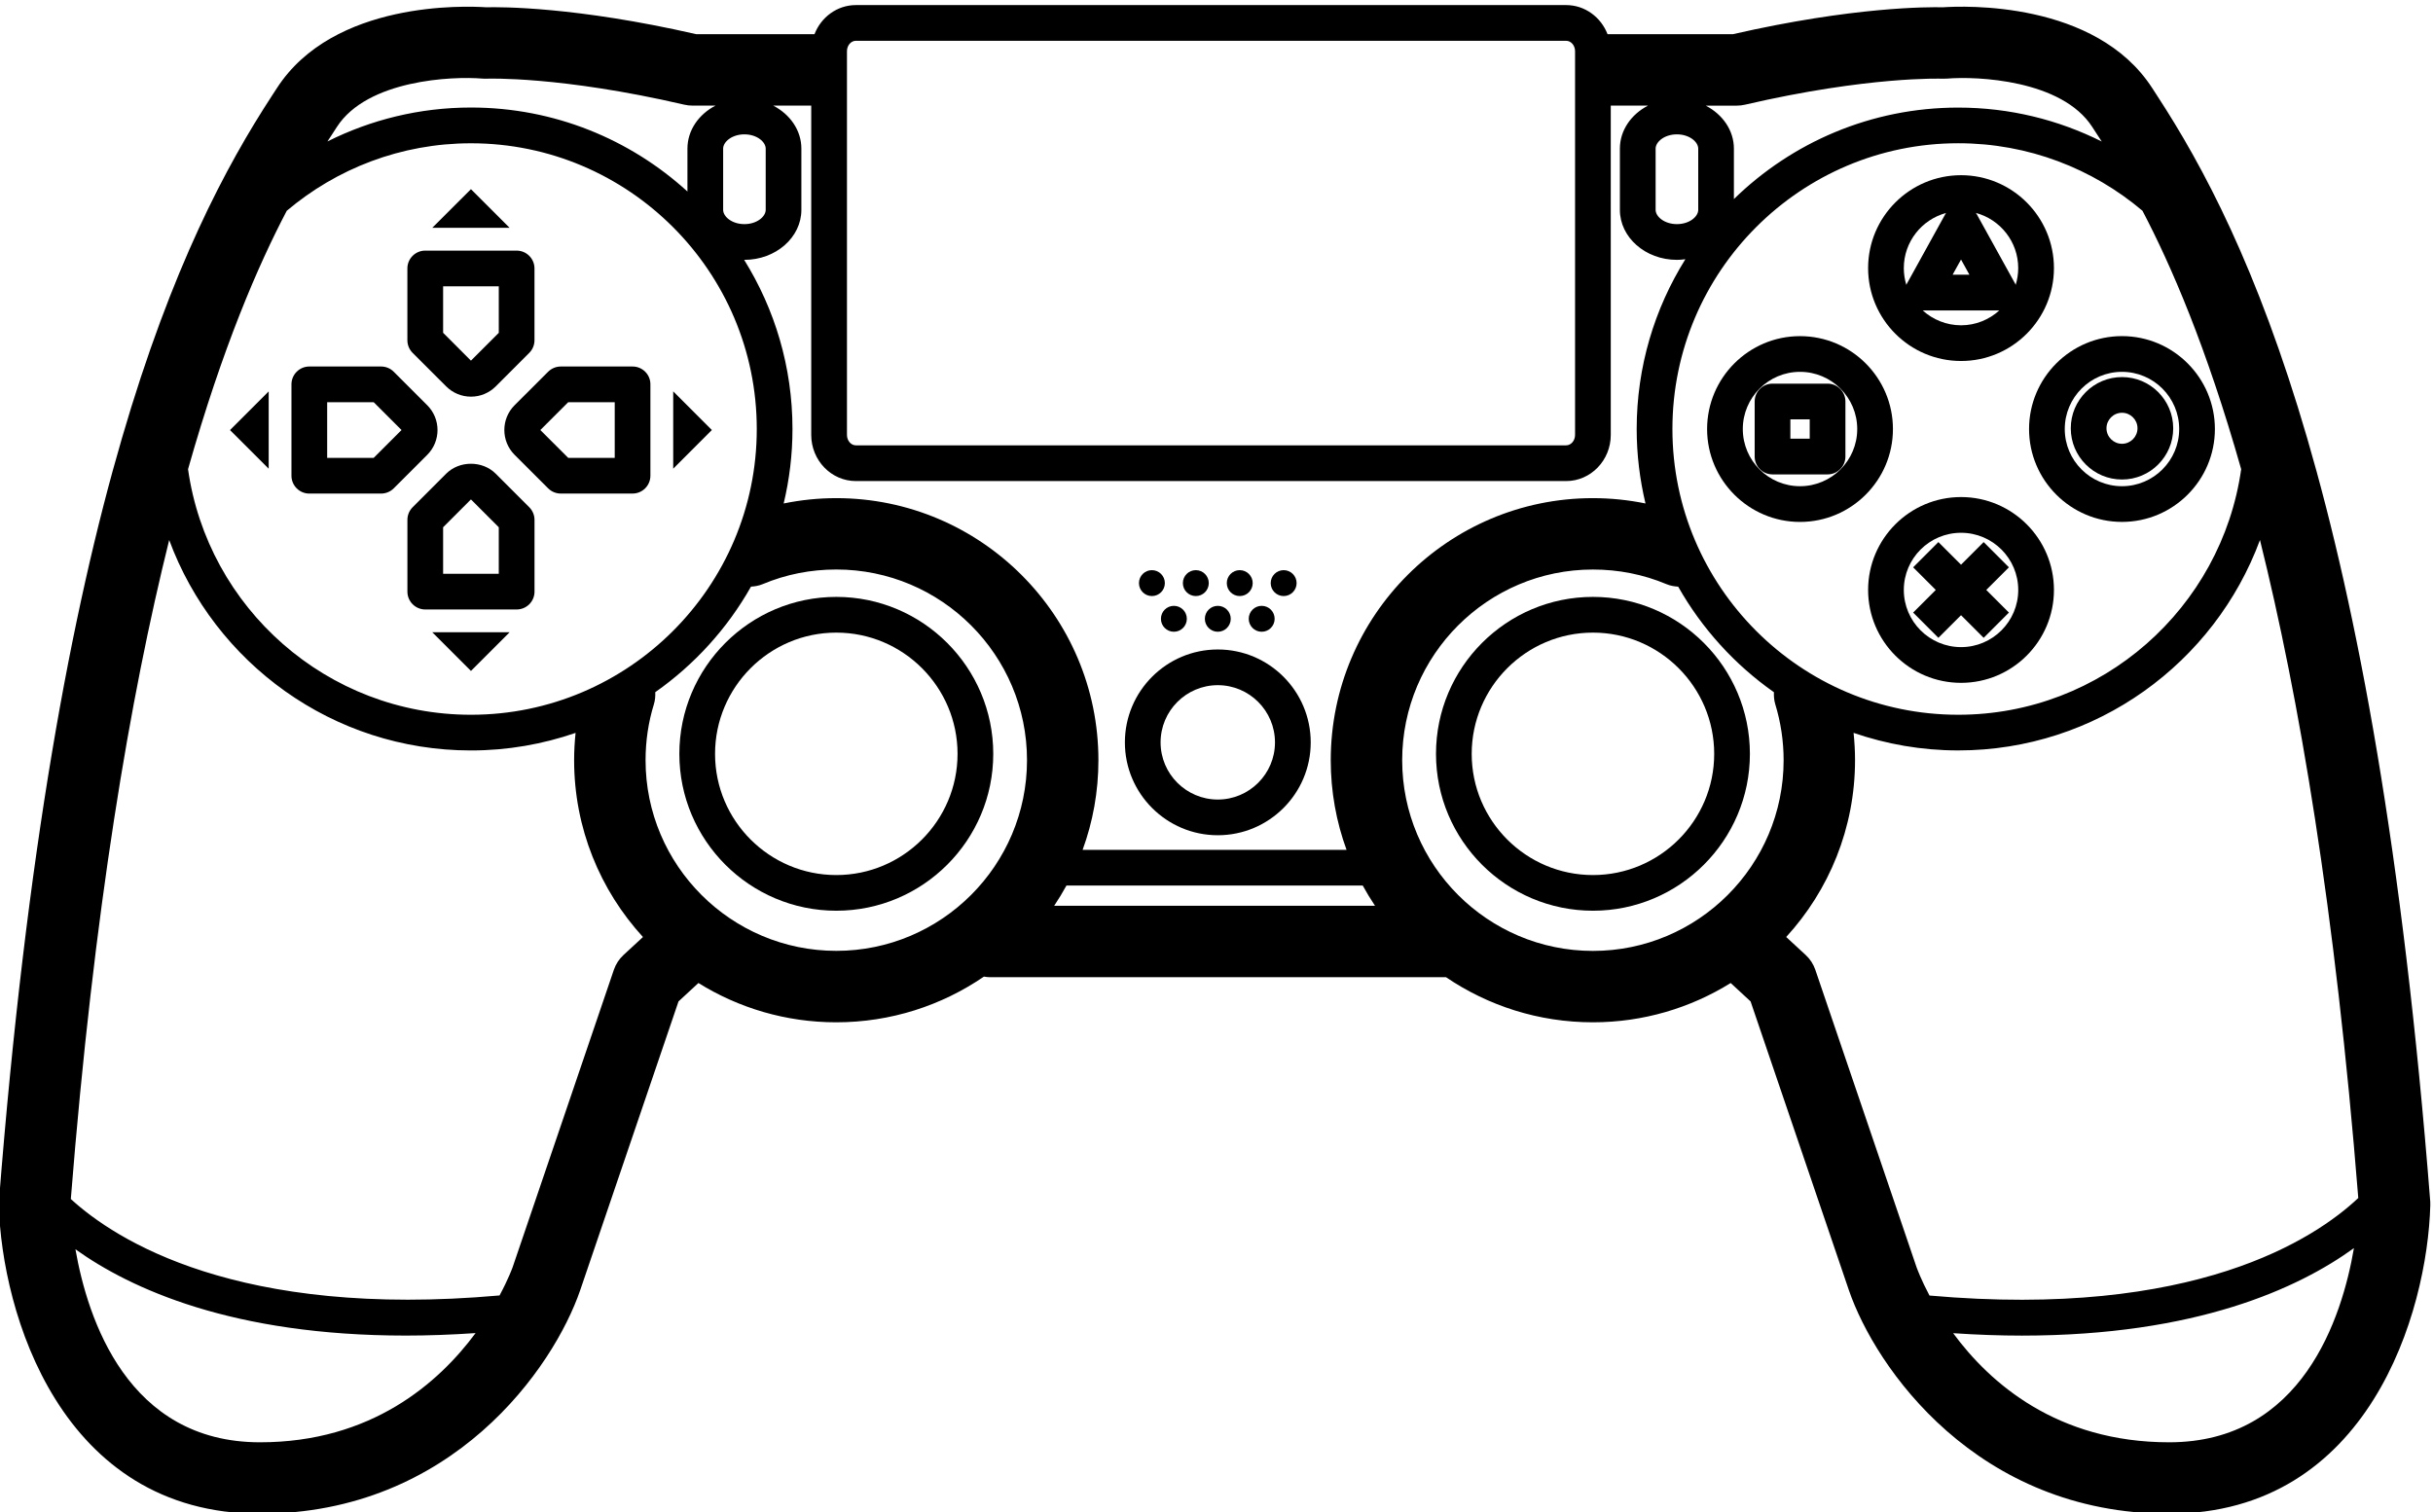 <?xml version="1.0" encoding="UTF-8"?>
<!DOCTYPE svg PUBLIC '-//W3C//DTD SVG 1.0//EN'
          'http://www.w3.org/TR/2001/REC-SVG-20010904/DTD/svg10.dtd'>
<svg height="48.8" preserveAspectRatio="xMidYMid meet" version="1.0" viewBox="9.7 26.6 78.5 48.8" width="78.5" xmlns="http://www.w3.org/2000/svg" xmlns:xlink="http://www.w3.org/1999/xlink" zoomAndPan="magnify"
><g id="change1_1"
  ><path d="M48.992,53.555c1.653,0,2.998-1.344,2.998-2.996c0-1.654-1.345-2.999-2.998-2.999s-2.998,1.345-2.998,2.999 C45.994,52.211,47.339,53.555,48.992,53.555z M48.992,48.712c1.018,0,1.845,0.828,1.845,1.847c0,1.017-0.828,1.844-1.845,1.844 s-1.846-0.827-1.846-1.844C47.146,49.54,47.974,48.712,48.992,48.712z"
    /><circle cx="47.575" cy="46.57" r=".418"
    /><circle cx="48.992" cy="46.57" r=".418"
    /><circle cx="50.408" cy="46.57" r=".418"
    /><circle cx="46.866" cy="45.418" r=".418"
    /><circle cx="48.283" cy="45.418" r=".418"
    /><circle cx="49.7" cy="45.418" r=".418"
    /><circle cx="51.117" cy="45.418" r=".418"
    /><path d="M88.111,65.374c-1.771-22.591-5.874-31.184-8.808-35.681l-0.16-0.247c-1.828-2.832-6.103-2.656-6.755-2.611 c-0.463-0.011-2.888-0.021-6.78,0.869h-4.041c-0.212-0.549-0.729-0.94-1.336-0.94H37.315c-0.606,0-1.124,0.391-1.336,0.94h-3.811 c-3.892-0.891-6.317-0.881-6.78-0.869c-0.65-0.044-4.927-0.221-6.755,2.611l-0.161,0.247c-2.933,4.498-7.037,13.09-8.807,35.681 c-0.003,0.04-0.004,0.081-0.003,0.121c0.094,3.443,1.976,9.956,8.426,9.956c6.215,0,9.476-4.718,10.333-7.216l3.171-9.317 l0.642-0.594c1.293,0.803,2.816,1.268,4.447,1.268c1.766,0,3.407-0.545,4.765-1.475c0.064,0.011,0.13,0.02,0.198,0.02h14.712 c1.353,0.918,2.983,1.455,4.737,1.455c1.631,0,3.154-0.465,4.447-1.268l0.642,0.594l3.172,9.32 c0.856,2.495,4.118,7.213,10.332,7.213c6.451,0,8.333-6.513,8.427-9.956C88.115,65.455,88.114,65.414,88.111,65.374z M63.66,40.445 c0-5.085,4.138-9.222,9.222-9.222c2.264,0,4.338,0.821,5.944,2.179c0.923,1.76,2.063,4.388,3.185,8.34 c-0.632,4.473-4.484,7.925-9.129,7.925C67.798,49.667,63.66,45.53,63.66,40.445z M63.118,31.397c0-0.218,0.282-0.461,0.687-0.461 c0.405,0,0.688,0.244,0.688,0.461v1.975c0,0.218-0.282,0.461-0.688,0.461c-0.404,0-0.687-0.243-0.687-0.461V31.397z M65.74,30.009 c0.088,0,0.175-0.01,0.26-0.03c3.986-0.925,6.341-0.84,6.36-0.839c0.051,0.002,0.104,0.001,0.153-0.003 c0.973-0.082,3.711,0.038,4.693,1.56l0.166,0.256c0.044,0.067,0.091,0.139,0.14,0.214c-1.395-0.699-2.967-1.095-4.631-1.095 c-2.813,0-5.367,1.127-7.237,2.952v-1.626c0-0.591-0.365-1.107-0.907-1.388H65.74z M37.027,28.252c0-0.185,0.129-0.336,0.288-0.336 h22.916c0.158,0,0.288,0.151,0.288,0.336v12.384c0,0.185-0.13,0.336-0.288,0.336H37.315c-0.159,0-0.288-0.151-0.288-0.336V28.252z M37.315,42.125h22.916c0.794,0,1.44-0.668,1.44-1.488V30.009h1.2c-0.541,0.281-0.906,0.797-0.906,1.388v1.975 c0,0.89,0.825,1.614,1.839,1.614c0.094,0,0.186-0.008,0.274-0.02c-0.994,1.591-1.571,3.469-1.571,5.48 c0,0.827,0.101,1.631,0.284,2.402c-0.554-0.113-1.12-0.172-1.697-0.172c-4.664,0-8.458,3.793-8.458,8.458 c0,1.016,0.18,1.99,0.51,2.893h-8.516c0.33-0.902,0.51-1.877,0.51-2.893c0-4.664-3.794-8.458-8.458-8.458 c-0.577,0-1.144,0.059-1.697,0.172c0.184-0.771,0.284-1.575,0.284-2.402c0-2.003-0.572-3.873-1.559-5.46c0.002,0,0.005,0,0.007,0 c1.014,0,1.839-0.724,1.839-1.614v-1.975c0-0.591-0.365-1.107-0.907-1.388h1.225v10.628C35.875,41.457,36.521,42.125,37.315,42.125 z M44.109,55.178h9.559c0.123,0.225,0.256,0.443,0.397,0.654H43.712C43.854,55.621,43.986,55.402,44.109,55.178z M24.896,49.667 c-4.645,0-8.497-3.452-9.129-7.925c1.121-3.952,2.262-6.58,3.185-8.339c1.606-1.358,3.681-2.179,5.944-2.179 c5.084,0,9.221,4.137,9.221,9.222S29.98,49.667,24.896,49.667z M33.032,31.397c0-0.218,0.282-0.461,0.686-0.461 c0.405,0,0.687,0.244,0.687,0.461v1.975c0,0.218-0.282,0.461-0.687,0.461c-0.404,0-0.686-0.243-0.686-0.461V31.397z M20.57,30.696 c0.982-1.521,3.723-1.641,4.691-1.56c0.05,0.004,0.103,0.006,0.153,0.003c0.023-0.001,2.376-0.086,6.363,0.839 c0.085,0.02,0.173,0.03,0.26,0.03h0.749c-0.542,0.281-0.906,0.797-0.906,1.388v1.384c-1.845-1.682-4.296-2.71-6.984-2.71 c-1.664,0-3.236,0.396-4.631,1.095c0.049-0.075,0.096-0.146,0.14-0.214L20.57,30.696z M18.089,73.146 c-4.27,0-5.563-3.983-5.955-6.229c1.784,1.277,5.072,2.785,10.66,2.785c0.711,0,1.463-0.027,2.25-0.08 C23.857,71.226,21.686,73.146,18.089,73.146z M29.506,57.898l-3.264,9.592c-0.005,0.015-0.135,0.379-0.424,0.917 c-8.45,0.755-12.392-1.792-13.833-3.112c0.744-9.352,1.918-16.217,3.174-21.267c1.462,3.96,5.274,6.791,9.736,6.791 c1.182,0,2.317-0.202,3.376-0.567c-0.03,0.292-0.047,0.586-0.047,0.881c0,2.197,0.842,4.201,2.221,5.707l-0.631,0.583 C29.674,57.553,29.568,57.717,29.506,57.898z M30.529,51.133c0-0.615,0.089-1.227,0.271-1.812c0.038-0.128,0.047-0.257,0.042-0.383 c1.266-0.89,2.325-2.054,3.089-3.406c0.126-0.007,0.254-0.029,0.378-0.081c0.749-0.314,1.547-0.472,2.374-0.472 c3.394,0,6.153,2.76,6.153,6.153c0,3.395-2.76,6.154-6.153,6.154S30.529,54.527,30.529,51.133z M54.941,51.133 c0-3.393,2.76-6.153,6.153-6.153c0.827,0,1.625,0.158,2.374,0.472c0.124,0.052,0.251,0.073,0.378,0.081 c0.765,1.352,1.823,2.516,3.089,3.406c-0.005,0.126,0.004,0.255,0.042,0.383c0.179,0.585,0.271,1.196,0.271,1.812 c0,3.395-2.76,6.154-6.153,6.154S54.941,54.527,54.941,51.133z M68.271,57.898c-0.062-0.182-0.168-0.346-0.309-0.476l-0.631-0.583 c1.379-1.506,2.221-3.51,2.221-5.707c0-0.295-0.017-0.589-0.047-0.881c1.06,0.365,2.194,0.567,3.376,0.567 c4.462,0,8.274-2.831,9.736-6.791c1.255,5.044,2.428,11.899,3.172,21.235c-1.39,1.311-5.284,3.906-13.835,3.148 c-0.27-0.509-0.399-0.865-0.419-0.919L68.271,57.898z M79.688,73.146c-3.623,0-5.791-1.918-6.97-3.521 c0.774,0.052,1.515,0.078,2.216,0.078c5.646,0,8.943-1.539,10.715-2.824C85.267,69.117,83.982,73.146,79.688,73.146z"
    /><path d="M72.973,38.25c1.652,0,2.997-1.345,2.997-2.998c0-1.653-1.345-2.998-2.997-2.998c-1.654,0-2.999,1.345-2.999,2.998 C69.974,36.905,71.318,38.25,72.973,38.25z M71.736,36.619h2.471c-0.327,0.296-0.76,0.479-1.234,0.479 C72.497,37.097,72.064,36.915,71.736,36.619z M72.972,34.976l0.271,0.49H72.7L72.972,34.976z M74.817,35.251 c0,0.189-0.029,0.371-0.082,0.543c-0.005-0.01-0.007-0.021-0.012-0.031l-1.248-2.257c-0.008-0.013-0.018-0.023-0.026-0.035 C74.235,33.682,74.817,34.399,74.817,35.251z M72.493,33.472c-0.009,0.012-0.02,0.021-0.026,0.035l-1.247,2.258 c-0.006,0.009-0.007,0.02-0.012,0.03c-0.053-0.171-0.082-0.354-0.082-0.542C71.126,34.4,71.707,33.684,72.493,33.472z"
    /><path d="M78.166,42.075c0.911,0,1.652-0.742,1.652-1.653s-0.741-1.653-1.652-1.653c-0.912,0-1.653,0.741-1.653,1.653 S77.254,42.075,78.166,42.075z M78.166,39.921c0.275,0,0.5,0.225,0.5,0.5c0,0.276-0.225,0.501-0.5,0.501 c-0.276,0-0.501-0.225-0.501-0.501C77.665,40.146,77.89,39.921,78.166,39.921z"
    /><path d="M75.97,45.639c0-1.653-1.345-2.998-2.997-2.998c-1.654,0-2.999,1.345-2.999,2.998c0,1.654,1.345,2.998,2.999,2.998 C74.625,48.637,75.97,47.293,75.97,45.639z M71.126,45.639c0-1.018,0.828-1.845,1.847-1.845c1.017,0,1.845,0.828,1.845,1.845 c0,1.017-0.828,1.845-1.845,1.845C71.954,47.484,71.126,46.656,71.126,45.639z"
    /><path d="M78.165,43.443c1.653,0,2.998-1.345,2.998-2.997c0-1.653-1.345-2.999-2.998-2.999c-1.652,0-2.998,1.345-2.998,2.999 C75.167,42.099,76.513,43.443,78.165,43.443z M78.165,38.6c1.018,0,1.846,0.828,1.846,1.846c0,1.017-0.828,1.845-1.846,1.845 s-1.846-0.828-1.846-1.845C76.319,39.428,77.147,38.6,78.165,38.6z"
    /><path d="M67.777,37.448c-1.652,0-2.998,1.345-2.998,2.999c0,1.652,1.346,2.997,2.998,2.997c1.653,0,2.998-1.345,2.998-2.997 C70.775,38.793,69.431,37.448,67.777,37.448z M67.777,42.291c-1.018,0-1.846-0.828-1.846-1.845c0-1.018,0.828-1.846,1.846-1.846 s1.846,0.828,1.846,1.846C69.623,41.463,68.795,42.291,67.777,42.291z"
    /><path d="M61.096,45.863c-2.793,0-5.064,2.273-5.064,5.066c0,2.791,2.271,5.062,5.064,5.062c2.792,0,5.064-2.271,5.064-5.062 C66.16,48.137,63.888,45.863,61.096,45.863z M61.096,54.84c-2.157,0-3.912-1.754-3.912-3.91c0-2.158,1.755-3.914,3.912-3.914 c2.156,0,3.912,1.756,3.912,3.914C65.008,53.086,63.252,54.84,61.096,54.84z"
    /><path d="M36.683,45.863c-2.793,0-5.064,2.273-5.064,5.066c0,2.791,2.271,5.062,5.064,5.062c2.792,0,5.064-2.271,5.064-5.062 C41.747,48.137,39.475,45.863,36.683,45.863z M36.683,54.84c-2.157,0-3.912-1.754-3.912-3.91c0-2.158,1.755-3.914,3.912-3.914 c2.157,0,3.912,1.756,3.912,3.914C40.594,53.086,38.839,54.84,36.683,54.84z"
    /><path d="M68.666,38.981H66.89c-0.318,0-0.576,0.258-0.576,0.576v1.777c0,0.318,0.258,0.576,0.576,0.576h1.776 c0.318,0,0.576-0.258,0.576-0.576v-1.777C69.242,39.239,68.984,38.981,68.666,38.981z M68.09,40.758h-0.624v-0.625h0.624V40.758z"
    /><path d="M73.702 47.184L74.517 46.369 73.786 45.639 74.517 44.909 73.702 44.094 72.972 44.824 72.241 44.094 71.427 44.909 72.157 45.639 71.427 46.369 72.241 47.184 72.972 46.454z"
    /><path d="M25.692,41.885c-0.427-0.425-1.168-0.425-1.596,0.001l-1.083,1.084c-0.108,0.108-0.168,0.255-0.168,0.407v2.316 c0,0.318,0.258,0.576,0.576,0.576h2.949c0.318,0,0.576-0.258,0.576-0.576v-2.316c0-0.152-0.061-0.299-0.169-0.407L25.692,41.885z M25.793,45.117h-1.796v-1.501l0.898-0.899l0.898,0.899V45.117z"
    /><path d="M24.098,39.072c0.214,0.212,0.497,0.329,0.798,0.329s0.583-0.117,0.798-0.33l1.083-1.084 c0.108-0.108,0.168-0.254,0.168-0.407v-2.316c0-0.318-0.258-0.576-0.576-0.576H23.42c-0.318,0-0.576,0.258-0.576,0.576v2.316 c0,0.153,0.061,0.299,0.168,0.407L24.098,39.072z M23.997,35.839h1.796v1.502l-0.898,0.898l-0.898-0.899V35.839z"
    /><path d="M23.487,39.68l-1.084-1.084c-0.108-0.108-0.255-0.168-0.407-0.168h-2.316c-0.318,0-0.576,0.258-0.576,0.576v2.949 c0,0.318,0.258,0.576,0.576,0.576h2.316c0.152,0,0.299-0.061,0.407-0.168l1.085-1.085C23.926,40.835,23.926,40.121,23.487,39.68z M21.757,41.376h-1.501V39.58h1.501l0.898,0.898L21.757,41.376z"
    /><path d="M30.11,38.428h-2.316c-0.153,0-0.299,0.061-0.408,0.168l-1.085,1.084c-0.438,0.44-0.438,1.155,0,1.596l1.085,1.084 c0.108,0.108,0.254,0.168,0.407,0.168h2.316c0.318,0,0.576-0.258,0.576-0.576v-2.949C30.687,38.686,30.428,38.428,30.11,38.428z M29.534,41.376h-1.501l-0.899-0.898l0.899-0.898h1.501V41.376z"
    /><path d="M24.895 32.705L23.647 33.952 26.142 33.952z"
    /><path d="M24.895 48.252L26.143 47.004 23.647 47.004z"
    /><path d="M31.421 39.23L31.421 41.726 32.668 40.478z"
    /><path d="M18.369 41.726L18.369 39.231 17.121 40.479z"
  /></g
></svg
>
